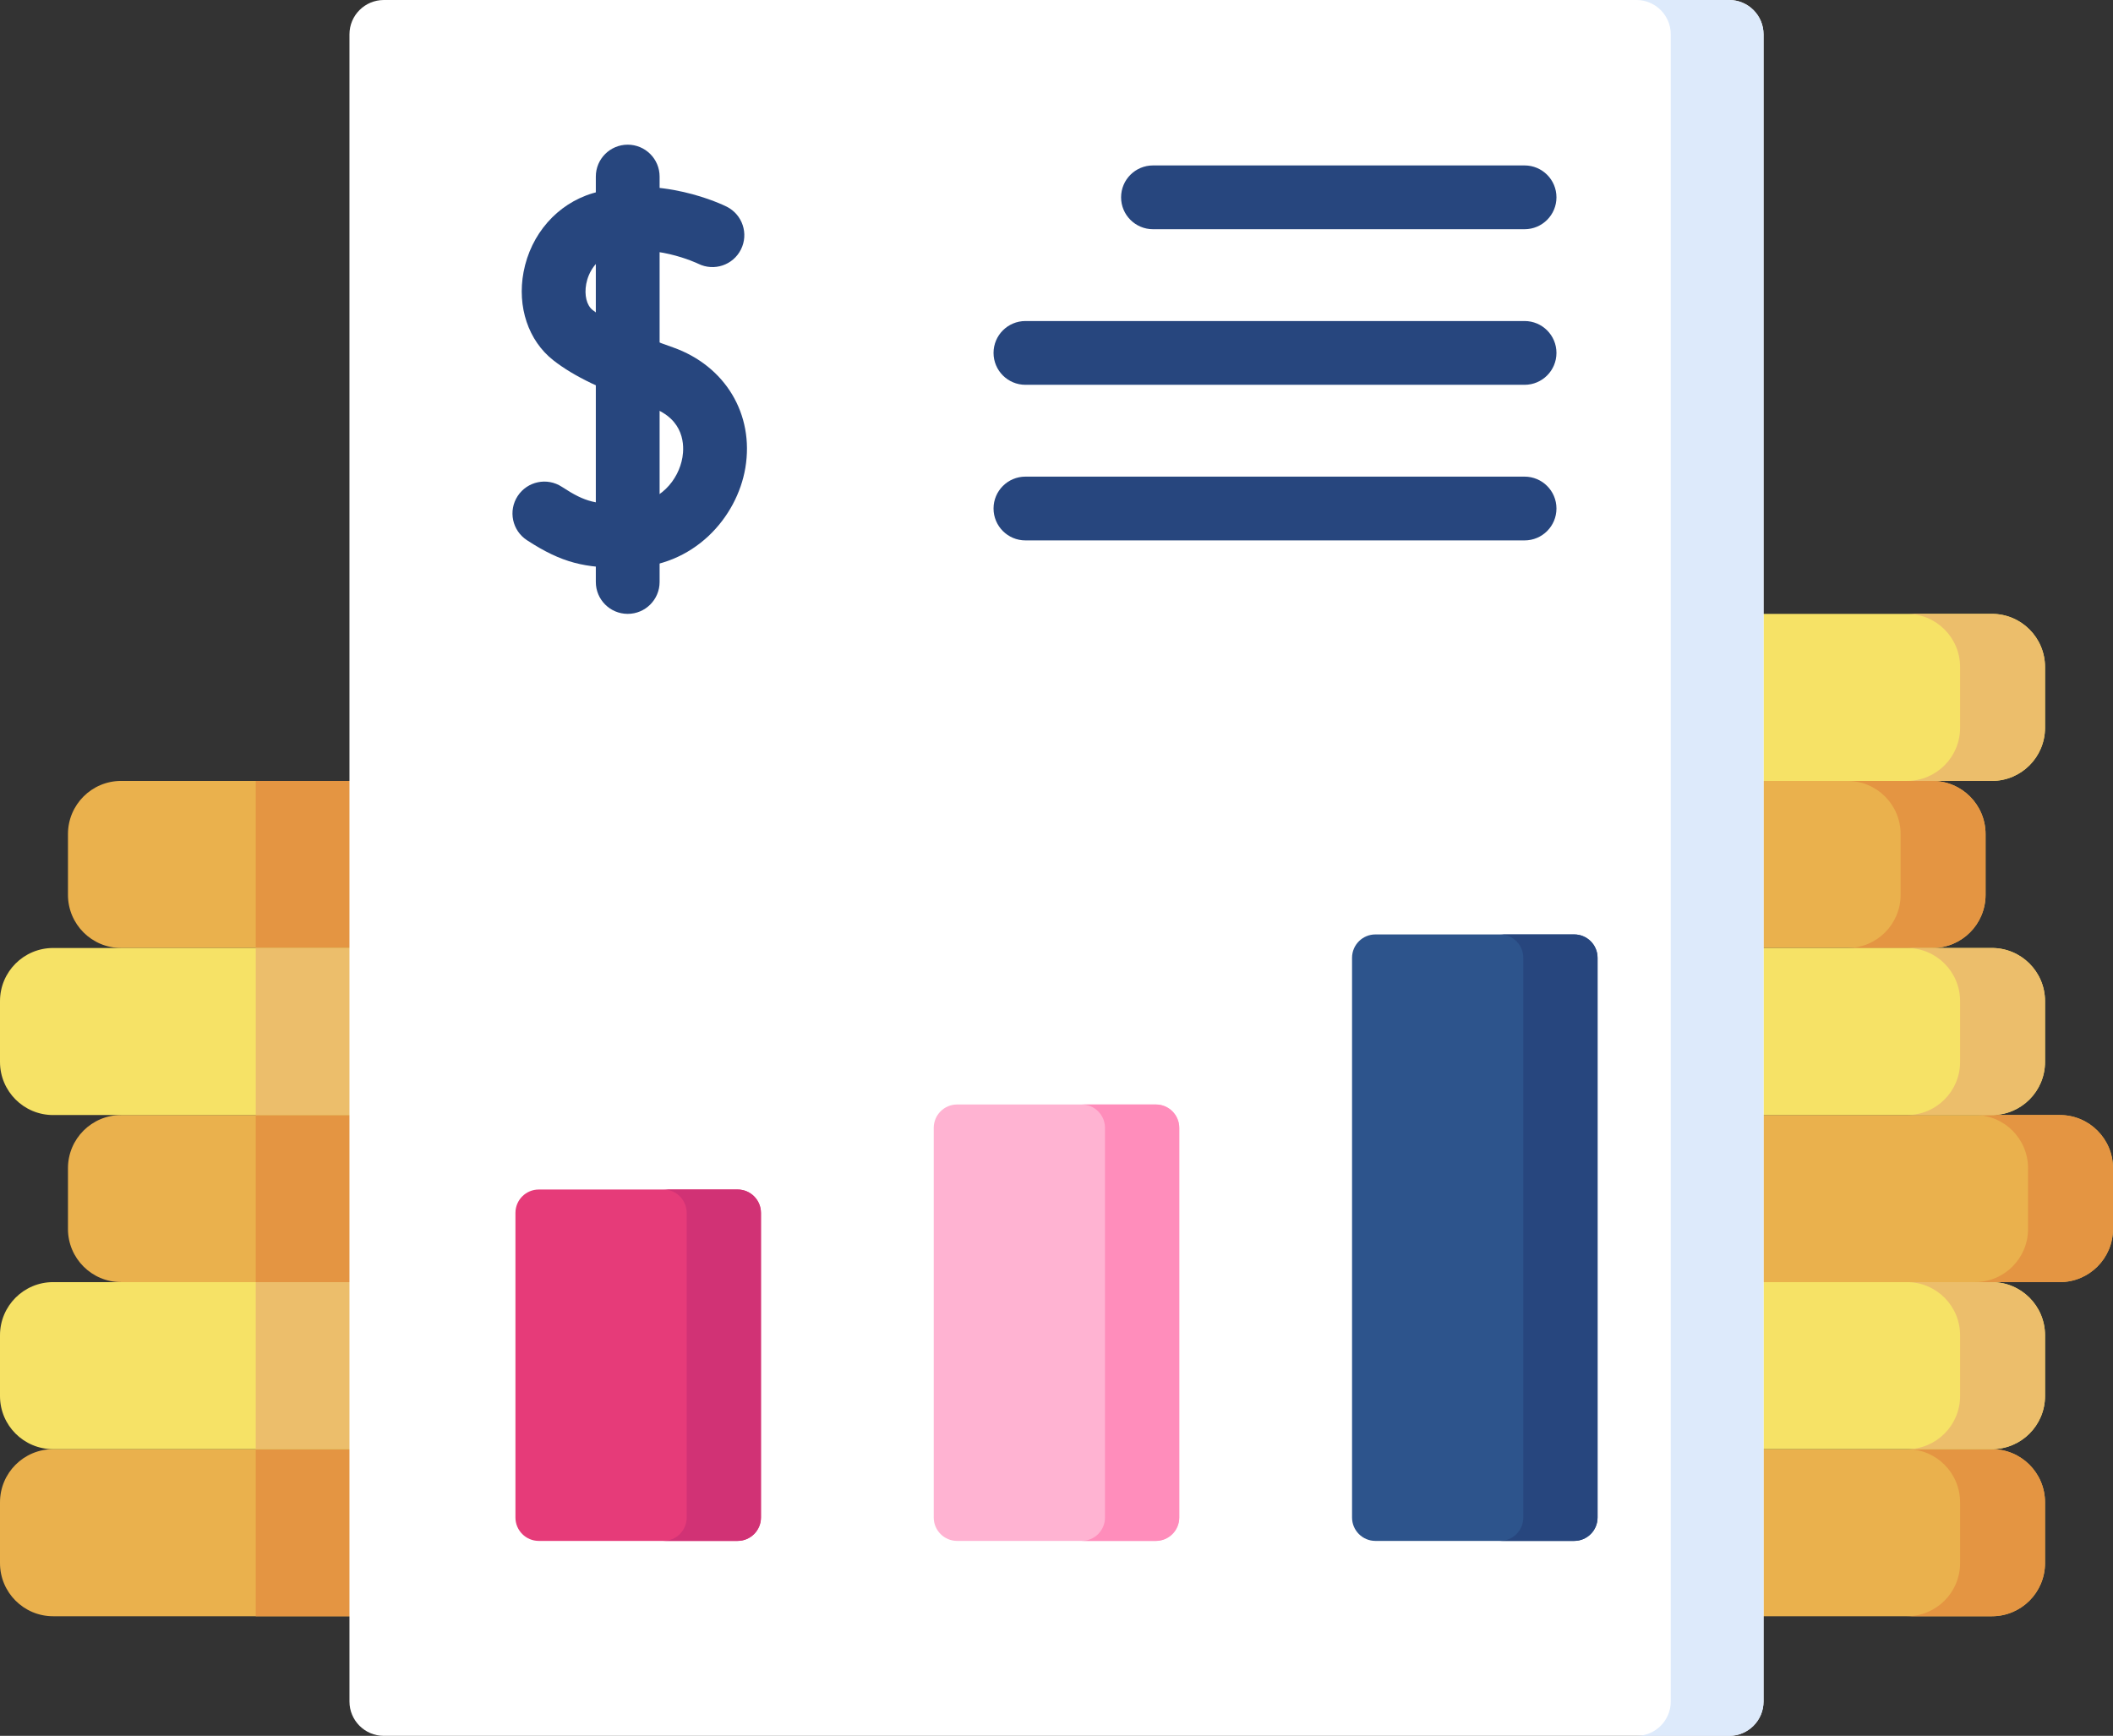 <?xml version="1.0" encoding="UTF-8"?> <!-- Generator: Adobe Illustrator 24.3.0, SVG Export Plug-In . SVG Version: 6.00 Build 0) --> <svg xmlns="http://www.w3.org/2000/svg" xmlns:xlink="http://www.w3.org/1999/xlink" version="1.1" id="Warstwa_1" x="0px" y="0px" viewBox="0 0 384 315.468" style="enable-background:new 0 0 384 315.468;" xml:space="preserve"><rect x="0" y="0" width="384" height="315.468" fill="#333333" stroke="none"/> <g> <path style="fill:#EAB14D;" d="M361.992,293.73h-74.453c-5.336,0-9.656-4.324-9.656-9.656v-11.047c0-5.336,4.32-9.66,9.656-9.66 h74.453c5.332,0,9.656,4.324,9.656,9.66v11.047C371.648,289.406,367.324,293.73,361.992,293.73L361.992,293.73z M361.992,293.73"></path> <path style="fill:#E49542;" d="M361.992,263.367h-15.441c5.336,0,9.66,4.324,9.66,9.66v11.047c0,5.332-4.324,9.656-9.66,9.656 h15.437c5.336,0,9.66-4.324,9.66-9.656v-11.047C371.648,267.691,367.324,263.367,361.992,263.367L361.992,263.367z M361.992,263.367"></path> <path style="fill:#EAB14D;" d="M374.344,233.007h-74.453c-5.332,0-9.657-4.324-9.657-9.656v-11.047c0-5.336,4.325-9.66,9.657-9.66 h74.453c5.332,0,9.656,4.324,9.656,9.66v11.047C384,228.683,379.676,233.007,374.344,233.007L374.344,233.007z M374.344,233.007"></path> <path style="fill:#E49542;" d="M374.344,202.644h-15.438c5.332,0,9.656,4.324,9.656,9.66v11.047c0,5.332-4.324,9.656-9.656,9.656 h15.438c5.332,0,9.656-4.324,9.656-9.656v-11.047C384,206.968,379.676,202.644,374.344,202.644L374.344,202.644z M374.344,202.644"></path> <path style="fill:#EAB14D;" d="M351.18,172.285h-74.45c-5.335,0-9.66-4.324-9.66-9.656v-11.047c0-5.336,4.325-9.66,9.66-9.66h74.45 c5.336,0,9.66,4.324,9.66,9.66v11.047C360.84,167.961,356.516,172.285,351.18,172.285L351.18,172.285z M351.18,172.285"></path> <path style="fill:#E49542;" d="M351.18,141.922h-15.434c5.332,0,9.656,4.324,9.656,9.66v11.047c0,5.332-4.324,9.656-9.656,9.656 h15.434c5.336,0,9.66-4.324,9.66-9.656v-11.047C360.84,146.246,356.516,141.922,351.18,141.922L351.18,141.922z M351.18,141.922"></path> <path style="fill:#F6E266;" d="M361.992,263.367h-74.453c-5.336,0-9.656-4.321-9.656-9.656v-11.047c0-5.332,4.32-9.657,9.656-9.657 h74.453c5.332,0,9.656,4.325,9.656,9.657v11.047C371.648,259.046,367.324,263.367,361.992,263.367L361.992,263.367z M361.992,263.367"></path> <path style="fill:#ECBE6B;" d="M361.992,233.007h-15.441c5.336,0,9.66,4.325,9.66,9.657v11.047c0,5.335-4.324,9.656-9.66,9.656 h15.437c5.336,0,9.66-4.321,9.66-9.656v-11.047C371.648,237.332,367.324,233.007,361.992,233.007L361.992,233.007z M361.992,233.007"></path> <path style="fill:#F6E266;" d="M361.992,202.644h-74.453c-5.336,0-9.656-4.324-9.656-9.656v-11.047c0-5.332,4.32-9.656,9.656-9.656 h74.453c5.332,0,9.656,4.324,9.656,9.656v11.047C371.648,198.324,367.324,202.644,361.992,202.644L361.992,202.644z M361.992,202.644"></path> <path style="fill:#ECBE6B;" d="M361.992,172.285h-15.441c5.336,0,9.66,4.324,9.66,9.656v11.047c0,5.336-4.324,9.66-9.66,9.66 h15.437c5.336,0,9.66-4.324,9.66-9.66v-11.047C371.648,176.609,367.324,172.285,361.992,172.285L361.992,172.285z M361.992,172.285 "></path> <path style="fill:#F6E266;" d="M361.992,141.922h-74.453c-5.336,0-9.656-4.321-9.656-9.657v-11.047c0-5.332,4.32-9.656,9.656-9.656 h74.453c5.332,0,9.656,4.324,9.656,9.656v11.047C371.648,137.601,367.324,141.922,361.992,141.922L361.992,141.922z M361.992,141.922"></path> <path style="fill:#ECBE6B;" d="M361.992,111.562h-15.441c5.336,0,9.66,4.324,9.66,9.656v11.047c0,5.336-4.324,9.657-9.66,9.657 h15.437c5.336,0,9.66-4.321,9.66-9.657v-11.047C371.648,115.886,367.324,111.562,361.992,111.562L361.992,111.562z M361.992,111.562"></path> <path style="fill:#EAB14D;" d="M75.609,293.73H9.656c-5.332,0-9.656-4.324-9.656-9.656v-11.047c0-5.336,4.324-9.66,9.656-9.66 h65.953c5.336,0,9.657,4.324,9.657,9.66v11.047C85.266,289.406,80.945,293.73,75.609,293.73L75.609,293.73z M75.609,293.73"></path> <path style="fill:#E49542;" d="M75.609,263.367H46.48v30.363h29.129c5.332,0,9.657-4.324,9.657-9.656v-11.047 C85.266,267.691,80.945,263.367,75.609,263.367L75.609,263.367z M75.609,263.367"></path> <path style="fill:#EAB14D;" d="M87.965,233.007H22.008c-5.332,0-9.656-4.324-9.656-9.656v-11.047c0-5.336,4.324-9.66,9.656-9.66 h65.957c5.332,0,9.656,4.324,9.656,9.66v11.047C97.621,228.683,93.297,233.007,87.965,233.007L87.965,233.007z M87.965,233.007"></path> <path style="fill:#E49542;" d="M87.965,202.644H46.48v30.363h41.481c5.336,0,9.66-4.324,9.66-9.656v-11.047 C97.621,206.968,93.297,202.644,87.965,202.644L87.965,202.644z M87.965,202.644"></path> <path style="fill:#EAB14D;" d="M87.965,172.285H22.008c-5.332,0-9.656-4.324-9.656-9.656v-11.047c0-5.336,4.324-9.66,9.656-9.66 h65.957c5.332,0,9.656,4.324,9.656,9.66v11.047C97.621,167.961,93.297,172.285,87.965,172.285L87.965,172.285z M87.965,172.285"></path> <path style="fill:#E49542;" d="M87.965,141.922H46.48v30.363h41.481c5.336,0,9.66-4.324,9.66-9.656v-11.047 C97.621,146.246,93.297,141.922,87.965,141.922L87.965,141.922z M87.965,141.922"></path> <path style="fill:#F6E266;" d="M75.609,263.367H9.656c-5.332,0-9.656-4.321-9.656-9.656v-11.047c0-5.332,4.324-9.657,9.656-9.657 h65.953c5.336,0,9.657,4.325,9.657,9.657v11.047C85.266,259.046,80.945,263.367,75.609,263.367L75.609,263.367z M75.609,263.367"></path> <path style="fill:#ECBE6B;" d="M75.609,233.007H46.48v30.36h29.129c5.332,0,9.657-4.321,9.657-9.656v-11.047 C85.266,237.332,80.945,233.007,75.609,233.007L75.609,233.007z M75.609,233.007"></path> <path style="fill:#F6E266;" d="M75.609,202.644H9.656c-5.332,0-9.656-4.32-9.656-9.656v-11.047c0-5.332,4.324-9.656,9.656-9.656 h65.953c5.336,0,9.657,4.324,9.657,9.656v11.047C85.266,198.324,80.945,202.644,75.609,202.644L75.609,202.644z M75.609,202.644"></path> <path style="fill:#ECBE6B;" d="M75.609,172.285H46.484c0,0.082-0.004,0.16-0.004,0.242v30.117h29.129 c5.336,0,9.657-4.324,9.657-9.656v-11.047C85.266,176.609,80.945,172.285,75.609,172.285L75.609,172.285z M75.609,172.285"></path> <path style="fill:#FFFFFF;" d="M314.246,315.468H69.754c-3.449,0-6.246-2.796-6.246-6.246V6.246c0-3.45,2.797-6.246,6.246-6.246 h244.492c3.449,0,6.246,2.796,6.246,6.246v302.976C320.492,312.672,317.695,315.468,314.246,315.468L314.246,315.468z M314.246,315.468"></path> <path style="fill:#DDEAFB;" d="M314.246,0h-16.859c3.449,0,6.246,2.796,6.246,6.246v302.976c0,3.45-2.797,6.246-6.246,6.246h16.859 c3.449,0,6.246-2.796,6.246-6.246V6.246C320.492,2.796,317.695,0,314.246,0L314.246,0z M314.246,0"></path> <path style="fill:#27467E;" d="M113.414,103.195c-7.023,0-11.164-0.781-17.656-5.027c-2.68-1.75-3.43-5.344-1.68-8.02 c1.754-2.68,5.344-3.43,8.024-1.68c4.41,2.887,6.199,3.18,11.937,3.133c5.887-0.039,9.301-4.426,9.984-8.488 c0.336-2.008,0.469-6.91-5.585-9.051c-8.961-3.168-14.145-5.656-17.891-8.594c-4.524-3.55-6.59-9.691-5.399-16.031 c1.301-6.887,6.102-12.371,12.528-14.308c12.074-3.633,23.898,2.183,24.394,2.433c2.86,1.438,4.016,4.918,2.582,7.777 c-1.429,2.856-4.898,4.012-7.757,2.594c-0.153-0.074-8.321-3.984-15.875-1.707c-2.711,0.817-4.094,3.305-4.481,5.36 c-0.383,2.039,0.07,3.906,1.164,4.761c3.324,2.61,9.246,4.895,14.598,6.785c9.504,3.36,14.789,12.164,13.152,21.903 c-1.508,8.961-9.32,18.078-21.34,18.156C113.879,103.191,113.645,103.195,113.414,103.195L113.414,103.195z M113.414,103.195"></path> <path style="fill:#27467E;" d="M114.074,111.562c-3.199,0-5.793-2.594-5.793-5.793V32.086c0-3.2,2.594-5.793,5.793-5.793 c3.203,0,5.797,2.593,5.797,5.793v73.683C119.871,108.968,117.277,111.562,114.074,111.562L114.074,111.562z M114.074,111.562"></path> <path style="fill:#27467E;" d="M277.066,41.656h-67.531c-3.203,0-5.797-2.598-5.797-5.797s2.594-5.793,5.797-5.793h67.531 c3.2,0,5.793,2.594,5.793,5.793S280.266,41.656,277.066,41.656L277.066,41.656z M277.066,41.656"></path> <path style="fill:#27467E;" d="M277.066,69.933h-90.711c-3.203,0-5.796-2.594-5.796-5.797c0-3.199,2.593-5.793,5.796-5.793h90.711 c3.2,0,5.793,2.594,5.793,5.793C282.859,67.339,280.266,69.933,277.066,69.933L277.066,69.933z M277.066,69.933"></path> <path style="fill:#27467E;" d="M277.066,98.211h-90.711c-3.203,0-5.796-2.594-5.796-5.797c0-3.2,2.593-5.793,5.796-5.793h90.711 c3.2,0,5.793,2.593,5.793,5.793C282.859,95.617,280.266,98.211,277.066,98.211L277.066,98.211z M277.066,98.211"></path> <path style="fill:#E63B79;" d="M134.043,280.039H97.918c-2.344,0-4.246-1.903-4.246-4.246v-55.368c0-2.347,1.902-4.246,4.246-4.246 h36.125c2.344,0,4.246,1.899,4.246,4.246v55.368C138.289,278.136,136.387,280.039,134.043,280.039L134.043,280.039z M134.043,280.039"></path> <path style="fill:#D13275;" d="M134.043,216.175h-13.496c2.348,0,4.246,1.903,4.246,4.25v55.368c0,2.343-1.898,4.246-4.246,4.246 h13.496c2.344,0,4.246-1.903,4.246-4.246v-55.368C138.289,218.078,136.387,216.175,134.043,216.175L134.043,216.175z M134.043,216.175"></path> <path style="fill:#FFB3D2;" d="M210.062,280.039h-36.124c-2.344,0-4.247-1.903-4.247-4.246v-70.821 c0-2.347,1.903-4.246,4.247-4.246h36.124c2.344,0,4.247,1.899,4.247,4.246v70.821C214.309,278.136,212.406,280.039,210.062,280.039 L210.062,280.039z M210.062,280.039"></path> <path style="fill:#FF8DBB;" d="M210.062,200.726h-13.496c2.348,0,4.246,1.899,4.246,4.246v70.821c0,2.343-1.898,4.246-4.246,4.246 h13.496c2.344,0,4.247-1.903,4.247-4.246v-70.821C214.309,202.625,212.406,200.726,210.062,200.726L210.062,200.726z M210.062,200.726"></path> <path style="fill:#2D548C;" d="M286.082,280.039h-36.125c-2.344,0-4.246-1.903-4.246-4.246V174.066 c0-2.344,1.902-4.246,4.246-4.246h36.125c2.344,0,4.246,1.902,4.246,4.246v101.727 C290.328,278.136,288.426,280.039,286.082,280.039L286.082,280.039z M286.082,280.039"></path> <path style="fill:#27467E;" d="M286.082,169.82h-13.496c2.348,0,4.246,1.898,4.246,4.246v101.727c0,2.343-1.898,4.246-4.246,4.246 h13.496c2.344,0,4.246-1.903,4.246-4.246V174.066C290.328,171.718,288.426,169.82,286.082,169.82L286.082,169.82z M286.082,169.82"></path> </g> </svg> 